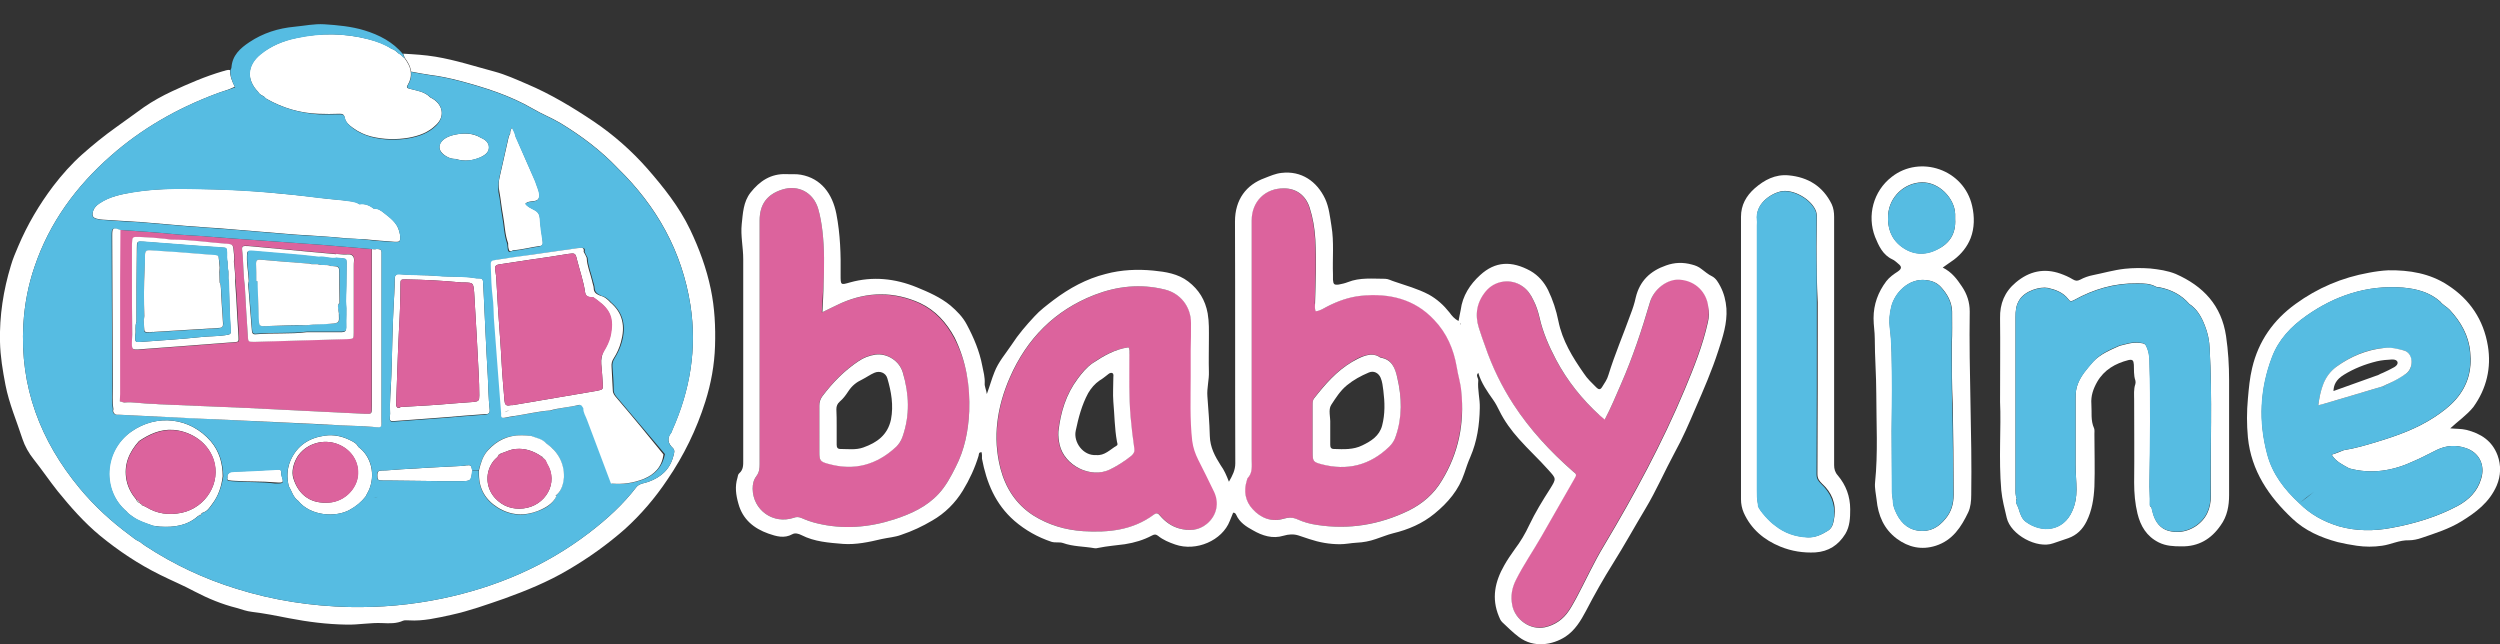 <svg xmlns="http://www.w3.org/2000/svg" xmlns:xlink="http://www.w3.org/1999/xlink" id="baby_line_LOGO__new_xA0_Image_1_" x="0px" y="0px" width="824.1px" height="212.4px" viewBox="0 0 824.1 212.4" style="enable-background:new 0 0 824.1 212.4;" xml:space="preserve"><rect x="0" y="0" width="824.1" height="212.4" fill="#333333" stroke="none"/><style type="text/css">	.st0{fill:#FFFFFF;}	.st1{fill:#DC639D;}	.st2{fill:#56BCE2;}	.st3{fill:#D2D0D0;}</style><path class="st0" d="M75.8,23.1c0,2,0.7,3.7,1.6,5.5C75.2,29.7,73,30.2,71,31c-12.7,4.8-24.3,11.4-34.5,20.4 c-11.4,10-20.2,22-25.1,36.5c-2.1,6.1-3.3,12.4-3.7,19c-1.2,20.6,5.6,38.4,18.6,54.1c4.9,5.9,10.5,11,16.6,15.5c1,0.8,2,1.6,3.2,2.1 c0.6,0.5,1.3,1,1.9,1.4c9.3,6.1,19.3,10.8,30,14.1c12.1,3.8,24.6,5.7,37.2,6c10.3,0.2,20.4-0.7,30.5-2.8c17.7-3.7,34-10.6,48.4-21.6 c5.9-4.5,11.3-9.4,15.8-15.3c1.1-1.1,2.6-1.1,3.9-1.6c4.1-1.5,7.1-4.1,8.2-8.6c0.2-0.8,0.6-1.7-0.2-2.5c-1.6-1.5-2-3.2-0.6-5 c0.2-0.2,0.3-0.6,0.4-0.9c5.9-13.2,8.2-26.9,6-41.2c-2.8-17.8-11.1-32.6-23.9-45.1c-5.6-5.9-12-10.7-18.9-14.9c-3-1.8-6.2-3-9.2-4.8 c-7.6-4.4-15.9-7-24.2-9.2c-3.1-0.8-6.3-1.5-9.6-1.9c-2.1-0.3-4.2-0.7-6.3-1.1c-0.2-1.8-1.1-3.2-2.1-4.6c-0.2-0.4-0.3-0.9-0.5-1.3 c3.6,0.2,7.1,0.4,10.7,1c6.6,1.1,13,3.2,19.4,4.9c3.7,1,7.2,2.6,10.7,4.1c7.8,3.3,15.1,7.7,22.1,12.4c6.5,4.4,12.4,9.6,17.6,15.5 c5.4,6.2,10.5,12.6,14.1,20.1c3,6.3,5.4,12.8,6.8,19.6c1.3,6.2,1.6,12.5,1.4,18.8c-0.2,6.2-1.3,12.3-3.2,18.3 c-2.9,9.2-7.1,17.8-12.5,25.7c-4,6-8.7,11.5-14,16.3c-5.8,5.1-12.1,9.6-18.8,13.5c-6.6,3.9-13.7,6.8-20.9,9.4 c-5.8,2-11.6,4.1-17.6,5.4c-4.6,1-9.2,2.1-13.9,1.8c-0.6,0-1.4-0.1-1.9,0.1c-2.2,1-4.5,0.9-6.8,0.8c-4-0.2-7.9,0.6-11.9,0.5 c-6.4-0.1-12.7-0.9-18.9-2.1c-4-0.8-8.1-1.6-12.2-2.1c-1.8-0.2-3.4-0.8-5.1-1.3c-4.8-1.2-9.4-3.1-13.8-5.4c-3.7-2-7.6-3.6-11.4-5.5 c-7.1-3.5-13.7-7.9-19.8-12.9c-5.2-4.3-9.7-9.4-14-14.7c-2.7-3.4-5.2-7.1-7.9-10.5c-1.6-2-2.9-4.3-3.7-6.7 c-1.9-5.9-4.4-11.6-5.6-17.8c-0.9-4.7-1.7-9.4-1.8-14.2c-0.2-8.6,1.1-17,3.6-25.2c0.6-2.1,1.5-4.2,2.4-6.3c3-7.1,6.9-13.7,11.5-19.8 c2.9-3.8,6.1-7.4,9.7-10.6c3.5-3.1,7.2-6.1,11-8.8c3.1-2.2,6.2-4.5,9.3-6.7c2.9-2,6-3.7,9.2-5.2c5.4-2.5,10.9-4.9,16.7-6.6 C74.1,23.4,74.8,22.9,75.8,23.1z"></path><path class="st0" d="M659.3,132.5c0-10.6,0.1-19.1,0-27.6c-0.1-4.8,1.5-8.7,5.2-11.8c4.4-3.7,9.3-4.8,14.7-2.9 c1.4,0.5,2.8,1.1,4.1,1.9c0.9,0.5,1.4,0.6,2.4,0.1c1.3-0.7,2.7-1.2,4.2-1.5c3.5-0.7,6.9-1.7,10.5-2.1c2.8-0.3,5.6-0.3,8.4-0.1 c2.8,0.3,5.7,0.7,8.4,1.8c9.1,4,15.1,10.4,16.6,20.5c0.7,4.8,1,9.6,1,14.5c0,12.6,0,25.3,0,37.9c0,3.5-0.6,7-2.8,10 c-3.1,4.5-7.3,7-12.9,6.9c-2.6,0-5.1-0.1-7.5-1.3c-4-2-6-5.4-7-9.5c-0.8-3.3-1.1-6.7-1.1-10.2c0.1-9.1,0-18.2,0-27.3 c0-1.7-0.2-3.5,0.4-5.2c0.1-0.4,0.1-0.8,0-1.2c-0.6-1.7-0.4-3.5-0.5-5.2c-0.1-1.4-0.4-1.8-1.8-1.5c-4.3,1.1-8,3.2-10.3,7.2 c-1.3,2.3-2.1,4.6-1.9,7.3c0.2,2.7-0.3,5.4,0.9,8c0.2,0.5,0.1,1.3,0.1,1.9c0,5.8,0.2,11.5,0,17.3c-0.2,4-0.8,7.9-2.6,11.5 c-1.3,2.6-3.2,4.5-6,5.5c-1.7,0.6-3.3,1.1-5,1.7c-5.3,1.9-14-2.8-15.3-8.4c-0.7-3-1.5-6-1.8-9.1 C658.8,151.3,659.7,140.8,659.3,132.5z M698.7,114c2.1-0.5,4.1-1.2,6.3-1c2.1,0.2,2.3,0.3,3,2.3c0.5,1.5,0.6,3,0.6,4.5 c0.4,12.9,0.2,25.8,0,38.6c-0.1,2.7,0.2,5.4,0.1,8.1c0,0.4,0.2,0.6,0.5,0.7c0.3,1.1,0.5,2.2,0.9,3.2c1,2.6,2.9,4.4,5.7,4.8 c2.7,0.5,5.4-0.1,7.8-1.6c3.7-2.4,5.2-5.9,5.2-10.2c-0.2-16.1,0.5-32.3-0.4-48.4c-0.1-2.7-0.6-5.2-1.6-7.7c-1.1-2.8-2.5-5.4-5.1-7.1 c-2.6-3-5.9-4.7-9.8-5.5c-0.4-0.1-0.8,0-1.2-0.2c-2-1.1-4.1-1.1-6.3-1.1c-7.4-0.1-14.2,1.9-20.7,5.5c-0.9,0.5-1.4,0.5-1.9-0.3 c-1.7-2.2-4.1-3.1-6.7-3.7c-2.6-0.5-7.5,0.9-9.4,3.9c-1.2,1.9-1.3,3.7-1.3,5.7c0,18.8,0,37.6,0,56.3c0,1.2-0.1,2.4,0.4,3.5 c-0.7,1.3,0.3,2.2,0.6,3.3c0.5,1.6,1,3.3,2.3,4.3c5.4,4,12.5,3.2,15.4-3.5c1-2.2,1.4-4.6,1.4-7c0-2.7-0.3-5.4-0.3-8.1 c0-7.4,0-14.7,0-22.1c0-1.5,0.1-3.1,0.7-4.6c1.1-2.9,3.1-5.1,5.1-7.4C692.4,116.7,695.6,115.4,698.7,114z"></path><path class="st0" d="M807.7,141.2c2,0.2,3.6,0.1,5.3,0.5c4.8,1.2,8.5,3.6,10.3,8.4c1.2,3.3,1.1,6.7-0.3,10 c-2.4,5.5-6.8,8.8-11.7,11.8c-4.1,2.5-8.6,3.9-13,5.4c-1.4,0.5-2.9,0.8-4.2,0.8c-3.2-0.1-5.9,1.4-8.9,1.8c-2.8,0.4-5.5,0.4-8.3,0 c-2.1-0.3-4.2-0.7-6.3-1.2c-5.6-1.5-10.8-3.8-14.9-7.7c-7.8-7.3-13.6-15.8-14.7-26.8c-0.4-4.3-0.4-8.5,0-12.8 c0.3-3.4,0.6-6.8,1.4-10.1c2.1-8.9,7-15.8,14.3-21.1c7.3-5.3,15.3-8.7,24.2-10.3c2.1-0.4,4.3-0.7,6.4-0.8c6.9-0.1,13.7,1,19.6,4.9 c7.3,4.7,11.8,11.5,13.2,20c1.2,7.2-0.4,14.1-4.8,20.2C813.1,136.9,810.4,138.7,807.7,141.2z M772.6,148.4c3.8-0.6,7.5-1.7,11.1-2.8 c6.6-2,13-4.3,18.8-8.1c2.6-1.7,5.1-3.6,7.1-5.9c3.9-4.5,5.3-9.7,4.7-15.5c-0.5-5.5-3.1-10-6.7-13.9c-0.9-1-2.3-1.6-3.2-2.8 c-3.5-3.1-7.8-4.2-12.3-4.6c-11.7-0.9-22.3,2.6-31.8,9.3c-5,3.5-9.1,7.8-11.3,13.6c-4,10.5-4.5,21.2-1.6,32 c1.7,6.5,5.7,11.7,10.6,16.2c3.7,3.7,8.1,6.1,13.1,7.6c5.7,1.6,11.5,1.6,17.3,0.5c7.6-1.4,14.9-3.6,21.7-7.2c3.7-2,6.6-4.8,7.8-9 c1.4-4.5-0.7-8.7-5.1-10.1c-3.2-1.1-6.4-0.9-9.5,0.6c-2.5,1.2-5,2.6-7.6,3.7c-6.8,3.2-13.9,4.4-21.3,2.4c-2.1-1.2-4.3-2.1-5.8-4.5 C770.2,149.4,771.4,148.9,772.6,148.4z"></path><path class="st0" d="M640.4,88.2c3,1.5,4.7,3.8,6.3,6.2c1.7,2.5,2.6,5.2,2.6,8.3c-0.3,20.1,0.8,40.3,0.5,60.4c0,2-0.2,4.1-1,5.8 c-2.3,4.8-5.1,9.2-10.7,11c-4.7,1.5-9,0.5-12.8-2.3c-4.3-3.2-6.2-7.7-6.7-12.9c-0.2-1.9-0.7-3.8-0.5-5.7c1-9.7,0.4-19.5,0.4-29.2 c0-6.1-0.5-12.1-0.5-18.2c0-2.2-0.4-4.4-0.4-6.7c0-4.6,1.5-8.6,4.2-12.2c1-1.3,2.4-2.3,3.8-3.2c1.3-0.9,1.4-1.6,0.1-2.6 c-0.6-0.5-1.2-1.1-1.9-1.4c-3.2-1.5-4.5-4.5-5.7-7.4c-2.7-7-0.6-15.1,5.5-19.8c9.3-7.3,23.8-2.5,26.5,9.6c0.8,3.5,0.8,7.2-0.5,10.6 c-1.1,2.8-3,5.2-5.5,7.1C643,86.4,641.9,87.1,640.4,88.2z M643.4,113.5c0.2-3.6,0.1-7.2,0.1-10.8c-0.1-3.2-1.6-5.8-3.7-8.1 c-1.4-1.5-3.1-2.1-5.1-2.3c-5.5-0.5-10,4.1-11.2,8.7c-0.6,2.3-0.8,4.8-0.5,7.1c0.7,5.3,0.6,10.7,0.7,16c0.1,6-0.1,12-0.1,18 c0,6.6,0.1,13.3,0.1,19.9c0,1,0.2,1.9,0.3,2.9c0,1.2,0.3,2.4,0.8,3.5c1.4,3.3,3.6,5.9,7.4,6.5c3.9,0.6,6.8-1,9.2-4 c1.9-2.3,2.6-4.9,2.6-7.8c0-10-0.1-20-0.3-30C643.4,126.6,643.4,120.1,643.4,113.5z M644.5,72.2c0-0.6,0-1.1,0-1.7 c-0.2-5.1-5.3-10.6-11.1-10.4c-5.7,0.2-10.6,4.8-11,10.7c-0.3,4.1,0.9,7.8,4.3,10.4c3.7,2.8,7.8,3.1,11.9,1 C642.7,80.3,644.8,76.9,644.5,72.2z"></path><path class="st0" d="M604.6,112.3c0,13.7,0,27.3,0,41c0,1.3,0.3,2.4,1.2,3.4c2.7,3.2,4.1,6.9,4.1,11.2c0,2.8-0.1,5.6-1.6,8.1 c-2.3,3.7-5.5,5.8-9.9,6.1c-4,0.2-7.8-0.4-11.5-1.9c-5.4-2.2-9.7-5.8-12.1-11.2c-0.6-1.4-0.9-2.9-0.9-4.4c0-31,0-62,0-93.1 c0-3.9,1.7-6.9,4.5-9.4c3.2-2.8,6.8-4.7,11.2-4.3c6.4,0.6,11.3,3.6,14.2,9.5c0.6,1.3,0.8,2.7,0.8,4.2 C604.6,85.1,604.6,98.7,604.6,112.3z M598.8,81.3c0-3.4,0.1-6.7,0.1-10.1c0-0.5-0.1-1-0.2-1.4c-1.3-4-7.6-7.7-11.8-6.7 c-3.5,0.9-8.3,4.2-7.7,9.4c0.1,0.6,0,1.1,0,1.7c0,29.1,0,58.2,0,87.3c0,1.5,0,3,0.3,4.5c0.1,0.3,0,0.6,0.1,0.9 c0.6,1.5,3.7,5,5.6,6.3c3.1,2.5,6.7,3.7,10.7,3.9c2.5,0.1,4.6-0.9,6.7-2.2c1.7-1.1,1.8-2.9,2.1-4.6c0.6-4.4-0.9-8-4.1-10.9 c-1-1-1.5-1.7-1.5-3.2c0.1-18.8,0.1-37.7,0.1-56.5C598.9,93.6,598.8,87.5,598.8,81.3z"></path><path class="st1" d="M39.5,75.8c6,0.4,12.1,0.8,18.1,1.4c2.8,0.3,5.7,0.4,8.6,0.6c6.3,0.5,12.5,1,18.8,1.4c7,0.5,14,1,20.9,1.5 c5.5,0.4,11.1,1,16.6,1.4c0,0.3,0,0.6,0,1c0,17,0,33.9,0,50.9c0,2.5,0,2.5-2.5,2.4c-6.1-0.3-12.1-0.6-18.2-0.9 c-6.7-0.3-13.4-0.7-20.1-1c-9.5-0.4-19-0.8-28.5-1.2c-1.1,0-2.2-0.2-3.3-0.2c-3,0-6-0.7-9.1-0.4c-0.5-0.1-0.9-0.3-1.4-0.4 c0-0.8,0.1-1.6,0.1-2.4c0-12.6,0-25.2,0-37.8C39.5,86.7,39.5,81.3,39.5,75.8z M77.2,86.4c0.2-1.5,0-3-0.2-4.5 c-0.1-1-0.6-1.3-1.5-1.4c-6.1-0.4-12.2-1.4-18.3-1.4c-1,0-1.9-0.2-2.8-0.3c-2.8-0.3-5.5-0.5-8.3-0.6c-2.4-0.1-2.4,0-2.5,2.3 c0,3.7,0,7.3,0,11c0,6.3,0,12.6,0.1,18.9c0,0.6-0.1,1.3-0.1,1.9c-0.1,3.1-0.1,3.2,3.1,2.9c4.5-0.3,8.9-0.7,13.4-1 c5.7-0.4,11.3-0.9,17-1.3c1.8-0.1,1.8-0.2,1.7-2c-0.1-2.2-0.3-4.3-0.4-6.5c-0.2-3.9-0.4-7.8-0.7-11.7C77.7,90.6,77.3,88.5,77.2,86.4 z M110.8,83.7c-2.9-0.3-5.9-0.5-8.8-0.8c-6.4-0.6-12.8-1.2-19.2-1.8c-0.7-0.1-1.4-0.1-2.1-0.1c-0.7,0-1,0.4-0.9,1.1 c0.5,3.9,0.3,7.9,0.9,11.9c0.3,5.6,0.6,11.1,1,16.7c0.1,1.9,0.1,1.9,2.2,1.9c10.2-0.3,20.4-0.6,30.6-0.9c2.1-0.1,2.1-0.1,2.1-2.2 c0-7.3,0-14.5,0-21.8c0-1.2,0.5-2.6-0.3-3.5c-0.7-0.7-2-0.3-3-0.4C112.4,83.7,111.6,83.7,110.8,83.7z"></path><path class="st0" d="M161.4,134.8c-0.4-3.6-0.4-7.2-0.6-10.8c-0.6-10-1-20.1-1.5-30.2c-0.1-2.1-0.1-2.1-2.3-2.1 c-3.2-0.6-6.4-0.5-9.6-0.6c-1.1,0-2.2-0.1-3.3-0.2c-4.1-0.3-8.3-0.1-12.4-0.6c-1.1-0.1-1.5,0.4-1.6,1.5c0,3.4-0.2,6.7-0.4,10.1 c-0.4,7.3-0.4,14.7-0.7,22c-0.1,4.1-0.6,8.3-0.4,12.4c0,0.5-0.1,1-0.1,1.4c-0.1,1,0.4,1.2,1.3,1.1c7.8-0.6,15.6-1.1,23.4-1.8 c2.2-0.2,4.5-0.3,6.7-0.5C161.1,136.6,161.6,136.1,161.4,134.8z M131.2,134.4l-0.2,0c-0.5-0.5-0.5-1.2-0.4-1.8 c0.3-7.8,0.5-15.6,0.9-23.5c0.3-5.1,0.5-10.2,0.5-15.3c0-1.7,0.1-1.7,1.8-1.7c6.1,0.1,12.1,0.4,18.2,1c0.3,0,0.6,0,1,0 c3,0.1,3,0.1,3.3,3.2c0.1,0.6,0,1.1,0.1,1.7c0.5,8.4,1,16.9,1.4,25.3c0.1,2.3,0.2,4.6,0.2,7c0,1.8-0.2,2-2,2.2 c-2.2,0.2-4.5,0.3-6.7,0.5c-5.4,0.5-10.8,0.8-16.2,1.1c-0.6,0-1.1,0-1.6,0.4L131.2,134.4z"></path><path class="st0" d="M131.9,77.8c0-0.6-0.2-1.1-0.3-1.6c-0.7-2.8-3-4.5-5.1-6.1c-0.9-0.7-1.9-1.5-3.2-1.3c-1.4-1.1-3-1.8-4.8-1.5 c-0.9-0.7-2-0.9-3.1-1c-3.3-0.5-6.7-0.6-10-1.1c-11.6-1.4-23.2-2.5-34.8-2.8c-8.9-0.2-17.7-0.5-26.5,0.9c-3.9,0.7-7.9,1.4-11.3,3.7 c-1,0.7-1.7,1.4-2.1,2.5c-0.5,1.7-0.1,2.4,1.7,2.7c0.5,0.1,0.9,0.2,1.4,0.2c4.2,0.3,8.4,0.5,12.7,0.8l0,0c2.7,0.2,5.5,0.5,8.2,0.7 c4.6,0.4,9.2,0.8,13.8,1.1c2.3,0.1,4.6,0.3,6.9,0.5c7.2,0.6,14.5,1.2,21.7,1.8c5.2,0.4,10.4,0.6,15.5,1.1c2.6,0.3,5.3,0.3,7.9,0.5 c3.2,0.3,6.4,0.6,9.5,0.8C131.8,79.8,132,79.6,131.9,77.8z"></path><path class="st0" d="M155.7,155.1c-0.4,3.5-0.4,3.5-4,3.5c-2.2,0-4.4,0-6.7,0c-5.6-0.1-11.2-0.1-16.8-0.2c-0.6,0-1.3,0-1.9,0 c-1.8,0-1.9-0.2-1.9-1.9c0-1,0.4-1.4,1.4-1.4c2.2,0,4.3-0.3,6.4-0.4c6.6-0.4,13.2-0.8,19.8-1.1c0.6,0,1.1-0.1,1.7-0.2 C155.3,153.3,155.3,153.3,155.7,155.1z"></path><g>	<path class="st0" d="M69.5,145.5c-6.8-7.9-17.8-9.2-26.3-3.2c-9.2,6.5-9.6,19.5-1.5,26.3c0.5,0.7,1.3,1.2,2,1.7  c2,1.5,4.4,2.2,6.7,3c0.8,0.1,1.6,0.2,2.3,0.3c4.7,0.3,9.1-0.3,12.7-3.6c0,0,0.2,0,0.2,0c0.1-0.2,0.3-0.4,0.6-0.5  c0.1-0.3,0.3-0.4,0.6-0.5c1.5-0.4,2.3-1.7,3.1-2.8c2.1-2.7,3.1-5.8,3.5-9.2C73.4,152.8,72.3,148.8,69.5,145.5z M60,169  c-4.3,0.9-8.2,0.4-11.9-1.9c-0.3-0.2-0.7-0.3-1.1-0.5l0,0c0,0,0,0,0,0l0,0c0,0.1,0.1,0.1,0.1,0.2c0-0.1-0.1-0.1-0.1-0.2  c-0.3,0-0.4-0.2-0.5-0.4c-0.2-0.2-0.4-0.3-0.6-0.5c-0.5-0.1-0.8-0.3-0.9-0.9c-1.6-1.9-2.8-4-3.3-6.5c-1-5,0.8-9.2,4.1-12.9  c-0.5-0.1-0.9,0-1.3,0.1c0.4-0.1,0.8-0.2,1.3-0.1c3.4-2.3,7.1-4,11.3-3.7c4.6,0.3,11,3.1,13.3,9.8C72.9,159,68,167.2,60,169z"></path>	<path class="st0" d="M66.2,169.5C66.2,169.5,66.2,169.5,66.2,169.5C66.2,169.5,66.2,169.5,66.2,169.5L66.2,169.5z"></path></g><path class="st0" d="M118.1,147.3c-0.6-1.2-1.7-1.7-2.7-2.2c-2.6-1.3-5.4-1.9-8.3-1.5c-5.1,0.7-9.1,3.2-11.3,8.1 c-1.2,2.8-1.3,5.7-0.6,8.6c1,1.6,1.4,3.6,3.1,4.8c4,5,12.4,5.6,17.1,2.9c2-1.1,3.7-2.5,5.1-4.3c0.3-0.6,0.7-1.3,1-1.9 C123.9,156.6,122.4,150.4,118.1,147.3z M96.7,157.7c-0.7-2.2,0-4.9,1.3-7.1c2.5-3.9,7.6-5.9,12.4-4.5c4.7,1.4,7.8,5.4,7.6,10.1 c-0.2,5.1-5,9.7-10.7,9.5C102,165.8,98.3,162.8,96.7,157.7z"></path><path class="st0" d="M141.8,32.1c-1.9-2-4.5-2.2-7-2.9c-0.8-0.2-0.8-0.6-0.4-1.2c0.8-1.3,1.2-2.8,1-4.3c-0.2-1.8-1.1-3.2-2.1-4.6 c-0.7-0.4-1-1.2-1.8-1.4c-0.8-0.6-1.4-1.4-2.4-1.6c-2.3-1.6-5-2.5-7.7-3.2c-7.9-2-15.8-2.1-23.7-0.4c-4.3,0.9-8.4,2.6-11.9,5.4 c-4.4,3.6-4.6,8.4-0.7,12.4c1.8-0.7,3.5-1.4,5.2-2.3c-1.7,0.8-3.4,1.6-5.2,2.3c0.4,0.8,1.2,1.1,1.9,1.5c0.3,0.3,0.5,0.6,0.9,0.8 c5.3,3,11,4.7,17.1,4.9c2.3,0.1,4.6,0.1,7,0c0.9,0,1.4,0.2,1.6,1.2c0.3,1.6,1.5,2.6,2.8,3.5c1.8,1.3,3.9,2.3,6,2.8 c4.1,1,8.2,1.1,12.3,0.4c3.3-0.6,6.5-1.7,9-4.2C146.9,38.3,146,34.1,141.8,32.1z"></path><path class="st0" d="M178.9,79.4c-0.3-2.5-0.7-4.9-0.9-7.4c-0.1-1.4-0.7-2.2-1.8-2.8c-1.1-0.6-2.3-1-3-2.1c0.3-0.2,0.4-0.3,0.6-0.4 c1.3-0.6,3.5,0,3.9-1.6c0.4-1.3-0.4-3-0.9-4.4c-0.1-0.3-0.2-0.6-0.3-0.9c-2.2-4.9-4.4-9.9-6.5-14.8c-0.2-1.1-0.6-2-1.2-3 c-0.4,0.7-0.7,1.3-0.6,2c-0.2,0.4-0.4,0.7-0.5,1.1c-1,4.4-2,8.8-3,13.3c-0.4,1.6-0.4,3.1-0.1,4.7c0.5,2.6,0.7,5.2,1.2,7.8 c0.6,3.1,0.6,6.3,1.7,9.3c0,0.6,0,1.3,0.2,1.9c0.2,1,0.8,0.8,1.4,0.4c3-0.2,5.8-1,8.7-1.4C178.9,81.1,179.1,80.4,178.9,79.4z"></path><path class="st0" d="M158.5,45.4c-2.7-1.6-5.6-1.6-8.6-1c-1.3,0.3-2.6,0.7-3.7,1.6c-1.8,1.5-1.8,3.4,0,4.9c1.1,0.9,2.4,1.5,4,1.5 c2.9,0.9,5.6,0.6,8.3-0.6c1.4-0.7,2.7-1.6,2.7-3.3C161.1,46.9,159.9,46,158.5,45.4z"></path><path class="st0" d="M92.7,156.4c0-0.1,0-0.3,0-0.5c0.1-0.9-0.3-1.2-1.2-1.2c-4.8,0.3-9.5,0.6-14.3,0.7c-1.2,0-2,0.4-2.3,1.5 c0,0.1,0.1,0.2,0.1,0.3c-0.1,0.5-0.2,1,0.4,1.1c0.7,0.1,1.4,0.2,2.1,0.2c4.4,0.3,8.8,0.1,13.2,0.5C93.6,159.2,93.6,159.2,92.7,156.4 z"></path><path class="st1" d="M433.8,102.5c1.5-0.1,2.7-1,3.9-1.6c3.5-1.8,7.2-3.1,11.1-3.5c9.2-0.9,17.6,1,24.1,8c4.1,4.3,6.4,9.6,7.4,15.5 c0.4,2.7,1.3,5.3,1.5,8.1c0.8,10.5-1.1,20.4-6.6,29.4c-2.6,4.4-6.3,7.6-10.9,9.9c-9.7,4.7-19.8,6.4-30.5,4.7 c-2.1-0.3-4.2-0.9-6.2-1.8c-1.6-0.7-2.9-0.7-4.6-0.2c-4,1.2-7.6-0.3-10.2-3.2c-2.4-2.6-3-5.9-1.9-9.4c0.1-0.2,0.1-0.5,0.2-0.7 c1.8-1.8,1.4-4.1,1.4-6.3c0-26.2,0-52.5,0-78.7c0-6.3,4.5-10.7,10.7-10.6c4,0,7.1,2.3,8.4,6.3c1.1,3.4,1.7,7,1.9,10.6 c0.4,7,0.1,13.9-0.1,20.9C433.6,100.7,433.4,101.6,433.8,102.5z M432.7,141.4C432.7,141.4,432.7,141.4,432.7,141.4 c0,2.6,0,5.1,0,7.7c0,2.8,0.2,3.1,2.8,3.8c8.6,2.4,16.1,0.4,22.5-5.8c1-1,1.7-2.1,2.1-3.4c2.1-6.4,2-12.8,0.5-19.3 c-0.8-3.2-1.8-6-5.5-6.6c-0.1,0-0.1-0.1-0.2-0.1c-1.7-1.1-3.5-1-5.3-0.4c-1.4,0.4-2.6,1.1-3.9,1.9c-5.1,3-9,7.4-12.5,12 c-0.5,0.6-0.5,1.3-0.5,2C432.7,136,432.7,138.7,432.7,141.4z"></path><path class="st1" d="M270.9,103c2.3-1.1,4.2-2.1,6.2-3c8.7-3.8,17.4-3.9,26,0c5.1,2.4,8.7,6.4,11.4,11.4c4,7.6,5.4,15.7,5,24.2 c-0.3,6.4-1.5,12.6-4.5,18.4c-1.6,3.2-3.2,6.2-5.6,8.8c-4,4.3-9.1,6.6-14.6,8.4c-8.4,2.7-16.9,3.4-25.5,1.3c-1.7-0.4-3.4-1-5-1.7 c-0.9-0.4-1.7-0.5-2.7-0.1c-6.7,2.2-13.4-2.5-13.5-9.6c0-1.5,0.3-2.9,1.2-4.1c1-1.3,1.1-2.6,1.1-4c0-26.8,0-53.6,0-80.3 c0-5.3,2.4-8.6,7.4-10.2c5.3-1.7,10.3,0.9,11.9,6.3c0.7,2.4,1.1,4.8,1.4,7.3c0.7,5.9,0.6,11.8,0.4,17.7 C271.2,96.7,271.1,99.6,270.9,103z M270.1,141.6C270.1,141.6,270.1,141.6,270.1,141.6c0,2.5,0,5,0,7.4c0,2.7,0.3,3.1,2.9,3.8 c8.6,2.4,16.1,0.4,22.5-5.7c1-0.9,1.6-1.9,2-3.2c2.5-7.1,2.1-14.1,0.1-21.2c-1.1-3.7-5.1-6.4-9-5.9c-2,0.3-3.9,1-5.5,2.1 c-4.7,3.1-8.6,7.1-12,11.6c-0.7,1-1.1,1.9-1,3.1C270.1,136.3,270.1,139,270.1,141.6z"></path><path class="st1" d="M392.8,123.9c0,7.1-0.3,14.2,0.5,21.3c0.3,2.3,1,4.3,2,6.3c1.7,3.4,3.4,6.7,5,10.1c1.9,4.1,0.9,8.4-2.4,11.1 c-2.7,2.2-5.8,2.4-9.1,1.5c-2.5-0.7-4.6-2.2-6.3-4.2c-0.6-0.7-1-1.1-2-0.4c-7,5.2-15,6-23.3,5.5c-5.9-0.4-11.4-2-16.5-5.2 c-5.7-3.7-9.1-9-10.8-15.4c-2.7-10.4-1.1-20.5,3.1-30.1c5.6-12.8,14.8-22.1,27.9-27.2c7.5-2.9,15.2-3.7,23-1.8 c5.3,1.2,8.8,5.7,8.8,11.1c0,3,0,5.9-0.1,8.9C392.8,118.2,392.8,121,392.8,123.9z M372,114.5c-4.5,0.6-8.3,2.7-11.9,5.2 c-1.9,1.3-3.5,3.1-4.9,5.1c-3.9,5.2-5.7,11.2-6.4,17.5c-0.2,1.4,0.1,2.9,0.4,4.3c1.5,6.9,10.1,11.2,16.5,8.2c2.6-1.2,5-2.8,7.2-4.6 c0.8-0.7,1.1-1.3,0.9-2.5c-0.5-3.4-0.9-6.8-1.2-10.2c-0.6-6.9-0.4-13.7-0.4-20.6C372.3,116.2,372.5,115.3,372,114.5z"></path><path class="st1" d="M529.1,138.1c2.1-4,3.7-7.9,5.4-11.8c3.8-8.7,6.8-17.7,9.5-26.9c1.3-4.3,5.7-7.7,9.8-7.4 c5.4,0.4,8.9,4.3,9.4,8.9c0.2,1.8,0.1,3.5-0.3,5.2c-1.7,7.7-4.6,14.9-7.6,22.1c-7.5,17.9-16.7,34.9-26.6,51.5 c-3.4,5.6-6.1,11.6-9.2,17.4c-0.8,1.4-1.5,2.8-2.4,4.1c-1.9,2.9-4.7,4.8-8,5.5c-4.8,1-9.8-2.6-10.7-7.3c-0.6-3-0.1-5.7,1.2-8.3 c2.5-5,5.7-9.6,8.5-14.5c3.6-6.2,7.1-12.5,10.7-18.7c0.9-1.5,0.9-1.6-0.5-2.7c-7.4-6.5-14.1-13.7-19.5-22c-3.9-6-7-12.4-9.3-19.1 c-0.7-2-1.5-4.1-2.1-6.1c-1.4-4.4-0.7-8.5,2.3-12.1c3-3.6,8.3-4.3,12.1-1.6c1.6,1.1,2.7,2.7,3.5,4.4c1,1.9,1.6,3.8,2.1,5.9 c1.1,4.9,3.1,9.4,5.4,13.8c3.7,7,8.6,13.1,14.4,18.4C527.8,137.1,528.4,137.5,529.1,138.1z"></path><path class="st0" d="M481.5,106.9c-0.1,0-0.2,0-0.2-0.1c0-0.1,0-0.1,0.1-0.2c0.1,0,0.2,0,0.2,0.1 C481.6,106.8,481.5,106.8,481.5,106.9z"></path><g>	<path class="st2" d="M183.4,163.3C183.4,163.2,183.4,163.2,183.4,163.3C183.4,163.2,183.4,163.2,183.4,163.3L183.4,163.3z"></path>	<path class="st2" d="M66.2,169.5C66.2,169.5,66.2,169.5,66.2,169.5C66.2,169.5,66.2,169.5,66.2,169.5L66.2,169.5z"></path>	<path class="st2" d="M221.2,142.8c0.2-0.2,0.3-0.6,0.4-0.9c5.9-13.2,8.2-26.9,6-41.2c-2.8-17.8-11.1-32.6-23.9-45.1  c-5.6-5.9-12-10.7-18.9-14.9c-3-1.8-6.2-3-9.2-4.8c-7.6-4.4-15.9-7-24.2-9.2c-3.1-0.8-6.3-1.5-9.6-1.9c-2.1-0.3-4.2-0.7-6.3-1.1  c0.2,1.6-0.2,3-1,4.3c-0.4,0.6-0.3,1,0.4,1.2c2.4,0.7,5.1,0.9,7,2.9c4.1,1.9,5,6.2,1.9,9.3c-2.5,2.5-5.7,3.6-9,4.2  c-4.1,0.7-8.2,0.6-12.3-0.4c-2.2-0.6-4.2-1.5-6-2.8c-1.2-0.9-2.4-1.9-2.8-3.5c-0.2-1-0.7-1.2-1.6-1.2c-2.3,0-4.6,0.1-7,0  C99,37.3,93.3,35.7,88,32.7c-0.3-0.2-0.6-0.5-0.9-0.8c-0.7-0.4-1.5-0.7-1.9-1.5c-4-4-3.7-8.8,0.7-12.4c3.5-2.9,7.5-4.5,11.9-5.4  c7.9-1.7,15.9-1.7,23.7,0.4c2.7,0.7,5.3,1.7,7.7,3.2c1,0.2,1.6,1,2.4,1.6c0.8,0.3,1.1,1,1.8,1.4c-0.2-0.4-0.3-0.9-0.5-1.3  c-3.4-4.1-7.9-6.4-12.8-7.9c-4.3-1.3-8.7-1.7-13.2-2c-3.3-0.2-6.5,0.5-9.7,0.8c-5.5,0.5-10.5,2.1-15,5.1c-3,2-5.6,4.3-5.9,8.3  c0,0.4-0.3,0.7-0.4,1.1c0,2,0.7,3.7,1.6,5.5C75.2,29.7,73,30.2,71,31c-12.7,4.8-24.3,11.4-34.5,20.4c-11.4,10-20.2,22-25.1,36.5  c-2.1,6.1-3.3,12.4-3.7,19c-1.2,20.6,5.6,38.4,18.6,54.1c4.9,5.9,10.5,11,16.6,15.5c1,0.8,2,1.6,3.2,2.1c0.4-0.7,0.9-1.3,1.5-1.8  c-0.6,0.5-1.1,1.1-1.5,1.8c0.6,0.5,1.3,1,1.9,1.4c9.3,6.1,19.3,10.8,30,14.1c12.1,3.8,24.6,5.7,37.2,6c10.3,0.2,20.4-0.7,30.5-2.8  c17.7-3.7,34-10.6,48.4-21.6c5.9-4.5,11.3-9.4,15.8-15.3l0,0c1.1-1.1,2.6-1.1,3.9-1.6c4.1-1.5,7.1-4.1,8.2-8.6  c0.2-0.8,0.6-1.7-0.2-2.5C220.2,146.3,219.8,144.6,221.2,142.8z M164.6,58.5c1-4.4,2-8.8,3-13.3c0.1-0.4,0.3-0.7,0.5-1.1  c0-0.7,0.2-1.3,0.6-2c0.5,1,1,1.9,1.2,3c2.2,4.9,4.4,9.9,6.5,14.8c0.1,0.3,0.2,0.6,0.3,0.9c0.5,1.4,1.3,3.1,0.9,4.4  c-0.4,1.6-2.6,1-3.9,1.6c-0.1,0.1-0.3,0.2-0.6,0.4c0.8,1.1,2,1.5,3,2.1c1.2,0.6,1.7,1.4,1.8,2.8c0.1,2.5,0.5,4.9,0.9,7.4  c0.1,1,0,1.6-1.3,1.8c-2.9,0.4-5.8,1.2-8.7,1.4c-0.6,0.4-1.2,0.6-1.4-0.4c-0.1-0.6-0.1-1.3-0.2-1.9c-1.1-3-1.1-6.2-1.7-9.3  c-0.5-2.6-0.6-5.2-1.2-7.8C164.2,61.6,164.3,60.1,164.6,58.5z M146.2,46c1.1-0.9,2.4-1.3,3.7-1.6c3-0.6,5.9-0.7,8.6,1  c1.4,0.6,2.6,1.5,2.6,3.1c0.1,1.7-1.2,2.7-2.7,3.3c-2.7,1.2-5.5,1.5-8.3,0.6c-1.5,0-2.8-0.6-4-1.5C144.4,49.5,144.5,47.5,146.2,46z   M144.1,91c1.1,0.1,2.2,0.2,3.3,0.2c3.2,0.1,6.4,0,9.6,0.6c2.2,0,2.2,0,2.3,2.1c0.5,10.1,0.9,20.1,1.5,30.2  c0.2,3.6,0.2,7.2,0.6,10.8c0.1,1.3-0.3,1.7-1.5,1.8c-2.2,0.2-4.5,0.3-6.7,0.5c-7.8,0.7-15.6,1.2-23.4,1.8c-0.9,0.1-1.4-0.1-1.3-1.1  c0-0.5,0.1-1,0.1-1.4c-0.2-4.2,0.2-8.3,0.4-12.4c0.3-7.3,0.3-14.7,0.7-22c0.2-3.4,0.3-6.7,0.4-10.1c0-1.1,0.4-1.6,1.6-1.5  C135.8,90.8,140,90.6,144.1,91z M32.4,72.3c-1.8-0.3-2.3-1-1.7-2.7c0.3-1.1,1.1-1.9,2.1-2.5c3.4-2.3,7.3-3.1,11.3-3.7  c8.8-1.5,17.7-1.1,26.5-0.9c11.7,0.3,23.3,1.3,34.8,2.8c3.3,0.4,6.7,0.6,10,1.1c1.1,0.2,2.2,0.4,3.1,1c1.8-0.3,3.4,0.4,4.8,1.5  c1.3-0.2,2.3,0.6,3.2,1.3c2.1,1.7,4.4,3.3,5.1,6.1c0.1,0.5,0.3,1.1,0.3,1.6c0.1,1.8-0.1,2-1.8,1.9c-3.2-0.2-6.4-0.4-9.5-0.8  c-2.6-0.3-5.3-0.3-7.9-0.5c-5.2-0.6-10.3-0.7-15.5-1.1c-7.2-0.6-14.5-1.2-21.7-1.8c-2.3-0.2-4.6-0.3-6.9-0.5  c-4.6-0.3-9.2-0.7-13.8-1.1c-2.7-0.2-5.5-0.5-8.2-0.7c-4.2-0.2-8.4-0.5-12.7-0.8C33.3,72.5,32.8,72.4,32.4,72.3z M37,127.3  c-0.1-16.5-0.1-33.1-0.2-49.6c0-2.6,0.2-2.7,2.7-1.9c6,0.4,12.1,0.8,18.1,1.4c2.8,0.3,5.7,0.4,8.6,0.6c6.3,0.5,12.5,1,18.8,1.4  c7,0.5,14,1,20.9,1.5c5.5,0.4,11.1,1,16.6,1.4c0.6,0,1.2,0.1,1.9,0.1c0.7-0.1,1.3-0.1,1.3,0.8c0,0.6,0,1.1,0,1.7  c0,17.7,0,35.3,0,53c0,3.3,0.6,3.3-3.2,3c-3.5-0.3-7-0.3-10.5-0.5c-11.7-0.6-23.5-1.1-35.2-1.7c-9.9-0.5-19.8-1-29.7-1.4  c-2.7-0.1-5.4-0.3-8.1-0.4c-0.5,0-1.1,0.1-1.5-0.4c-0.4-0.4-0.4-0.9-0.3-1.4C36.8,132.4,37,129.9,37,127.3z M49.6,174.8  c0.1-0.1,0.3-0.3,0.4-0.4C49.8,174.5,49.7,174.7,49.6,174.8z M70,166.2c-0.8,1.1-1.6,2.4-3.1,2.8c-0.2,0.2-0.4,0.3-0.6,0.5  c-0.1,0.3-0.2,0.5-0.6,0.5l-0.2,0c-3.7,3.3-8.1,3.9-12.7,3.6c-0.8,0-1.6-0.2-2.3-0.3c0,0.3-0.1,0.6-0.2,0.9  c0.1-0.2,0.2-0.5,0.2-0.9c-2.3-0.9-4.7-1.6-6.7-3c-0.7-0.5-1.5-1-2-1.7c-8-6.7-7.6-19.8,1.5-26.3c8.5-6,19.5-4.7,26.3,3.2  c2.8,3.3,3.9,7.2,4,11.5C73.1,160.4,72,163.5,70,166.2z M77.5,158.7c-0.7,0-1.4-0.1-2.1-0.2c-0.7-0.1-0.5-0.7-0.4-1.1  c-0.1-0.1-0.1-0.2-0.1-0.3c0.3-1.2,1.1-1.5,2.3-1.5c4.8-0.2,9.5-0.4,14.3-0.7c1-0.1,1.3,0.2,1.2,1.2c0,0.2,0,0.3,0,0.5  c0.9,2.8,0.9,2.8-2,2.8C86.3,158.8,81.9,159,77.5,158.7z M123.2,164c-0.9,0.1-1.8,0.1-2.7-0.3c-1.4,1.8-3.1,3.1-5.1,4.3  c-4.7,2.7-13.1,2.1-17.1-2.9c-1.7-1.2-2.1-3.2-3.1-4.8c0,0,0,0,0,0c-0.7-2.9-0.7-5.8,0.6-8.6c2.2-4.9,6.1-7.4,11.3-8.1  c2.9-0.4,5.7,0.1,8.3,1.5c1.1,0.5,2.2,1,2.7,2.2c4.4,3.1,5.8,9.3,3.4,14.5c-0.3,0.6-0.7,1.3-1,1.9  C121.4,164.1,122.3,164.1,123.2,164c0.5-0.1,0.9-0.1,1.3-0.2C124.1,163.9,123.7,164,123.2,164z M185.7,157.5  c-0.1,2.2-0.6,4.2-2.3,5.7c0,0.2,0,0.3-0.1,0.5c-1.2,2.6-3.5,3.9-6,4.8c-4.6,1.8-9.1,1.5-13.3-1.1c-4-2.5-6.1-6.1-6.2-10.9  c0-0.5,0-1,0-1.4c-0.7,0-1.5,0-2.2,0c-0.4,3.5-0.4,3.5-4,3.5c-2.2,0-4.4,0-6.7,0l0,0c-5.6-0.1-11.2-0.1-16.8-0.2  c-0.6,0-1.3,0-1.9,0c-1.8,0-1.9-0.2-1.9-1.9c0-1,0.4-1.4,1.4-1.4c2.2,0,4.3-0.3,6.4-0.4c6.6-0.4,13.2-0.8,19.8-1.1  c0.6,0,1.1-0.1,1.7-0.2c1.6-0.2,1.6-0.2,2,1.6c0.7,0,1.5,0,2.2,0c0.6-2.3,1.3-4.6,2.9-6.5c3-3.4,6.7-5.1,11.2-5  c1,0,2.1,0.1,3.1,0.2c0,0,0,0,0,0c1.7,0.8,3.6,1,4.9,2.4C184,148.9,186,152.6,185.7,157.5z M175.1,143.3c0-0.1,0-0.1,0.1-0.2  C175.2,143.2,175.2,143.3,175.1,143.3z M175.3,143c0.2-0.4,0.5-0.8,0.8-1.1C175.8,142.2,175.4,142.6,175.3,143z M208.8,160.1  c0.1,0,0.2,0,0.3,0C209,160,208.9,160,208.8,160.1z M212.4,157.9c-3.3,1.3-6.8,1.9-10.3,1.5l-0.2,0h-0.2c0,0.1,0.1,0.2,0.1,0.3  c0-0.1-0.1-0.2-0.1-0.3c-2.7-7-5.3-14-7.9-21c-0.5-1.2-1.3-2.4-1.2-3.8c-0.4-0.6-0.7-1.3-1.6-1.1c-3.1,0.7-6.3,0.9-9.4,1.8l0,0  c-3.9,0.3-7.7,1.2-11.5,1.8c-1.2,0.2-2.3,0.4-3.5,0.6c-1.1,0.2-1.2-0.4-1.1-1.3c-0.4-4.8-0.7-9.5-1.1-14.3  c-0.4-5.7-0.9-11.5-1.3-17.2c-0.2-2.3-0.2-4.6-0.4-6.9c-0.4-3.2-0.5-6.5-0.6-9.8c-0.1-2.2-0.1-2.2,2.1-2.6c3.7-0.5,7.4-1,11.1-1.6  c5.1-0.7,10.3-1.5,15.4-2.2c0.4-0.1,0.8-0.1,1.2-0.1c0.9,0,1,0.6,0.8,1.3c0.3,0.7,0.6,1.3,1,2c0.1,2.7,1.2,5.1,1.8,7.7  c0.2,0.7,0.5,1.6,0.5,2.2c0.1,1.6,1.1,2,2.2,2.6c1.4,0.3,2.4,1.2,3.3,2.2c4.1,3.5,4.9,8,3.5,13c-0.5,1.9-1.4,3.8-2.4,5.4  c-0.6,0.9-0.8,1.9-0.7,2.9c0.2,2.5,0.4,5.1,0.4,7.6c0,1.1,0.6,1.8,1.2,2.5c5.2,6.2,10.5,12.4,15.7,18.6l0,0  C218.4,153.8,216,156.4,212.4,157.9z M202,160.1c-0.1-0.1-0.2-0.2-0.3-0.3C201.8,160,201.9,160.1,202,160.1z"></path></g><path class="st2" d="M728.4,115.1c-0.1-2.7-0.6-5.2-1.6-7.7c-1.1-2.8-2.5-5.4-5.1-7.1c-2.6-3-5.9-4.7-9.8-5.5 c-0.4-0.1-0.8,0-1.2-0.2c-2-1.1-4.1-1.1-6.3-1.1c-7.4-0.1-14.2,1.9-20.7,5.5c-0.9,0.5-1.4,0.5-1.9-0.3c-1.7-2.2-4.1-3.1-6.7-3.7 c-2.6-0.5-7.5,0.9-9.4,3.9c-1.2,1.9-1.3,3.7-1.3,5.7c0,18.8,0,37.6,0,56.3c0,1.2-0.1,2.4,0.4,3.5c-0.7,1.3,0.3,2.2,0.6,3.3 c0.5,1.6,1,3.3,2.3,4.3c5.4,4,12.5,3.2,15.4-3.5c1-2.2,1.4-4.6,1.4-7c0-2.7-0.3-5.4-0.3-8.1c0-7.4,0-14.7,0-22.1 c0-1.5,0.1-3.1,0.7-4.6c1.1-2.9,3.1-5.1,5.1-7.4c2.3-2.7,5.4-4,8.6-5.4c2.1-0.5,4.1-1.2,6.3-1c2.1,0.2,2.3,0.3,3,2.3 c0.5,1.5,0.6,3,0.6,4.5c0.4,12.9,0.2,25.8,0,38.6c-0.1,2.7,0.2,5.4,0.1,8.1c0,0.4,0.2,0.6,0.5,0.7c0.3,1.1,0.5,2.2,0.9,3.2 c1,2.6,2.9,4.4,5.7,4.8c2.7,0.5,5.4-0.1,7.8-1.6c3.7-2.4,5.2-5.9,5.2-10.2C728.6,147.4,729.3,131.2,728.4,115.1z"></path><path class="st2" d="M812.8,147.7c-3.2-1.1-6.4-0.9-9.5,0.6c-2.5,1.2-5,2.6-7.6,3.7c-6.8,3.2-13.9,4.4-21.3,2.4l0,0 c-2.1-1.2-4.3-2.1-5.8-4.5c1.4-0.6,2.6-1,3.9-1.5c3.8-0.6,7.5-1.7,11.1-2.8c6.6-2,13-4.3,18.8-8.1c2.6-1.7,5.1-3.6,7.1-5.9 c3.9-4.5,5.3-9.7,4.7-15.5c-0.5-5.5-3.1-10-6.7-13.9c-0.9-1-2.3-1.6-3.2-2.8c-3.5-3.1-7.8-4.2-12.3-4.6c-11.7-0.9-22.3,2.6-31.8,9.3 c-5,3.5-9.1,7.8-11.3,13.6c-4,10.5-4.5,21.2-1.6,32c1.7,6.5,5.7,11.7,10.6,16.2c1.6-1.3,3.2-2.6,4.9-3.8c2.8-2.2,6.1-3.8,9.3-5.4 c-3.2,1.6-6.5,3.2-9.3,5.4c-1.6,1.3-3.2,2.6-4.9,3.8c3.7,3.7,8.1,6.1,13.1,7.6c5.7,1.6,11.5,1.6,17.3,0.5c7.6-1.4,14.9-3.6,21.7-7.2 c3.7-2,6.6-4.8,7.8-9C819.3,153.3,817.2,149.2,812.8,147.7z M785.6,127.4c0.3,0.2,0.4,0.5,0.4,0.8 C786,127.9,785.8,127.7,785.6,127.4z M764.2,133.6c0.7-5.1,1.9-9.7,6.1-12.8c4.7-3.4,9.8-5.6,15.6-6.1c2.3-0.2,4.6,0.4,6.8,0.9 c2.9,1.3,2.9,5.9,0.4,7.6c-1.8,1.2-3.7,2.3-5.6,3.2c-0.7,0.3-1.4,0.7-2.2,1l0,0c-6.4,1.9-12.8,3.8-19.2,5.7 C765.6,133.2,765,133.3,764.2,133.6z"></path><path class="st2" d="M643.5,133.2c-0.2-6.6-0.1-13.1-0.2-19.7c0.2-3.6,0.1-7.2,0.1-10.8c-0.1-3.2-1.6-5.8-3.7-8.1 c-1.4-1.5-3.1-2.1-5.1-2.3c-5.5-0.5-10,4.1-11.2,8.7c-0.6,2.4-0.8,4.8-0.5,7.1c0.7,5.3,0.6,10.7,0.7,16c0.1,6-0.1,12-0.1,18 c0,6.6,0.1,13.3,0.1,19.9c0,1,0.2,1.9,0.3,2.9c0.4-0.1,0.7-0.3,1-0.4c-0.3,0.2-0.7,0.3-1,0.4c0,1.2,0.3,2.4,0.8,3.5 c1.4,3.3,3.6,5.9,7.4,6.5c3.9,0.6,6.8-1,9.2-4c1.9-2.3,2.6-4.9,2.6-7.8C643.8,153.2,643.8,143.2,643.5,133.2z"></path><path class="st2" d="M644.5,72.2c0.3,4.7-1.8,8-5.9,10.1c-4.1,2.1-8.2,1.8-11.9-1c-3.4-2.6-4.6-6.3-4.3-10.4 c0.4-5.9,5.3-10.5,11-10.7c5.8-0.2,10.9,5.2,11.1,10.4C644.5,71.1,644.5,71.7,644.5,72.2z"></path><path class="st2" d="M600.3,159.5c-1-1-1.5-1.7-1.5-3.2c0.1-18.8,0.1-37.7,0.1-56.5c0-6.1-0.1-12.3-0.2-18.4c0-3.4,0.1-6.7,0.1-10.1 c0-0.5-0.1-1-0.2-1.4c-1.3-4-7.6-7.7-11.8-6.7c-3.5,0.9-8.3,4.2-7.7,9.4c0.1,0.6,0,1.1,0,1.7c0,29.1,0,58.2,0,87.3 c0,1.5,0,3,0.3,4.5c0.1,0.3,0,0.6,0.1,0.9c0.6,1.5,3.7,5,5.6,6.3c3.1,2.5,6.7,3.7,10.7,3.9c2.5,0.1,4.6-0.9,6.7-2.2 c1.7-1.1,1.8-2.9,2.1-4.6C605,166,603.4,162.4,600.3,159.5z"></path><g>	<path class="st0" d="M180,146.1c-1.3-1.5-3.2-1.7-4.9-2.4c-1-0.1-2.1-0.2-3.1-0.2c-4.5-0.1-8.2,1.7-11.2,5  c-1.7,1.9-2.3,4.1-2.9,6.5c0,0.5,0,1,0,1.4c0,4.8,2.2,8.4,6.2,10.9c4.2,2.6,8.7,2.9,13.3,1.1c2.4-1,4.8-2.3,6-4.8  c-0.4-0.2-0.3-0.4,0.1-0.5c0,0,0,0,0,0c1.7-1.5,2.2-3.6,2.4-5.8C186,152.6,184,148.9,180,146.1z M181.2,152.2  c-0.1-0.1-0.2-0.1-0.2-0.2C181.1,152.1,181.1,152.1,181.2,152.2z M172.5,167.6c-3.6,0.4-6.8-0.7-9.3-3.4c-3.2-3.5-3.4-8.8-0.3-12.5  c0.5-0.6,1.3-1,1.5-1.8c0.2-0.2,0.5-0.3,0.7-0.5c0,0,0,0,0,0.1l0,0l0,0l0,0c1.6-0.5,3.2-1.4,4.9-1.5c3.1-0.3,5.9,0.7,8.4,2.4  c0.3,0.1,0.4,0.2,0.5,0.5c0.3,0.1,0.4,0.2,0.5,0.5c0.1,0.1,0.3,0.3,0.4,0.4l0,0c0.2,0.4,0.3,0.7,0.5,1.1  C184.3,159.1,179.8,166.8,172.5,167.6z"></path>	<path class="st0" d="M179,150.8C179,150.8,179,150.8,179,150.8C179,150.7,179,150.7,179,150.8L179,150.8z"></path></g><path class="st0" d="M203.2,131.1c-0.6-0.7-1.2-1.4-1.2-2.5c-0.1-2.5-0.3-5.1-0.4-7.6c-0.1-1.1,0.1-2,0.7-2.9 c1.1-1.7,1.9-3.5,2.4-5.4c1.4-5,0.7-9.5-3.5-13c-0.9-1-1.9-1.9-3.3-2.2l0,0c-1.1-0.5-2.2-0.9-2.2-2.6c0-0.6-0.4-1.5-0.5-2.2 c-0.6-2.6-1.7-5-1.8-7.7c-0.3-0.7-0.6-1.3-1-2c-0.3,0-0.6,0.1-0.7,0.3c0.2-0.1,0.4-0.2,0.7-0.3c0.1-0.7,0.1-1.3-0.8-1.3 c-0.4,0-0.8,0.1-1.2,0.1c-5.1,0.7-10.3,1.5-15.4,2.2c-3.7,0.5-7.4,1-11.1,1.6c-2.2,0.3-2.2,0.4-2.1,2.6c0.1,3.3,0.2,6.6,0.6,9.8 c0.3,2.3,0.3,4.6,0.4,6.9c0.4,5.7,0.9,11.5,1.3,17.2c0.4,4.8,0.7,9.5,1.1,14.3c-0.1,0.8,0,1.5,1.1,1.3c1.2-0.2,2.3-0.5,3.5-0.6 c3.9-0.6,7.6-1.5,11.5-1.8c3.1-0.9,6.3-1,9.4-1.8c1-0.2,1.2,0.5,1.6,1.1c-0.1,1.4,0.8,2.6,1.2,3.8c2.6,7,5.3,14,7.9,21h0.2l0.2,0 c3.6,0.3,7-0.2,10.3-1.5c3.7-1.5,6.1-4,6.6-8.1C213.7,143.6,208.5,137.3,203.2,131.1z M193.6,90.5c-0.2-0.6-0.3-1.2-0.5-1.9 C193.3,89.2,193.4,89.8,193.6,90.5z M167.9,135.4c-0.6,0-1.1,0.3-1.5,0.5C166.8,135.6,167.3,135.3,167.9,135.4 c1.9,0.1,3.7-0.2,5.5-0.5C171.6,135.2,169.8,135.4,167.9,135.4z M198.2,120c0.2,2.2,0.4,4.5,0.5,6.7c0.1,1.7,0,1.7-1.8,2.1 c-9.2,1.6-18.4,3.1-27.6,4.7c-0.4,0.1-0.8,0-1.2,0.1c-1.3,0.3-1.7-0.3-1.8-1.5c-0.3-3.9-0.7-7.8-0.9-11.7 c-0.3-6.1-0.8-12.1-1.2-18.1c-0.2-3.4-0.4-6.8-0.6-10.3c0-0.9-0.2-1.7-0.3-2.6c-0.3-1.7,0-2.1,1.6-2.3c3.3-0.5,6.6-1,9.9-1.5 c4.2-0.6,8.4-1.2,12.5-1.9c2.2-0.3,2.4-0.3,2.9,1.9c0.9,3.6,2.2,7.2,2.7,10.9c0.2,1.3,1.2,1.5,2.3,1.4c-0.1-0.4-0.2-0.8-0.3-1.2 c0.1,0.4,0.2,0.8,0.3,1.2c0.1,0.1,0.2,0.1,0.3,0.1c0.6,0,1.2-0.2,1.8-0.4c-0.6,0.2-1.2,0.4-1.8,0.4c0.5,0.4,1,0.7,1.5,1.1 c4,3,5.4,5.8,4.1,11.8c-0.4,1.7-1.2,3.3-2.1,4.8C198.4,117,198.1,118.4,198.2,120z"></path><path class="st0" d="M65.7,169.9c0.1-0.3,0.3-0.4,0.6-0.5C66.2,169.7,66,170,65.7,169.9z"></path><path class="st0" d="M66.2,169.5c0.1-0.3,0.3-0.5,0.6-0.5C66.6,169.1,66.4,169.3,66.2,169.5z"></path><path class="st0" d="M183.3,163.7c-0.4-0.2-0.3-0.4,0.1-0.5C183.4,163.4,183.3,163.5,183.3,163.7z"></path><path class="st0" d="M116.2,84.3c-0.7-0.7-2-0.3-3-0.4c-0.8-0.1-1.6-0.1-2.4-0.2c0,0.4,0,0.8,0,1.3c3.9,0.4,3.4-0.2,3.4,3.7 c0,3.6-0.1,7.2-0.2,10.8c0.3,2.9,0,5.7,0.1,8.6c0,1-0.4,1.4-1.4,1.4c-3.8,0-7.6,0-11.5,0c-5.6,0.7-11.3,0.2-16.9,0.7 c-1.2,0.1-1.2-0.6-1.3-1.5c-0.4-5-0.8-10-1.2-15c0.1-0.3,0.1-0.6,0.2-1c-0.1-2.8-0.7-5.5-0.6-8.3c0-1.6,0.2-1.8,1.8-1.6 c5.4,0.5,10.9,0.9,16.4,1.4c1.8,0.2,3.6,0.4,5.4,0.6c1.9-0.3,3.8,0.6,5.8,0.3c0-0.4,0-0.8,0-1.3c-2.9-0.3-5.9-0.5-8.8-0.8 c-6.4-0.6-12.8-1.2-19.2-1.8c-0.7-0.1-1.4-0.1-2.1-0.1c-0.7,0-1,0.4-0.9,1.1c0.5,3.9,0.3,7.9,0.9,11.9c0.3,5.6,0.6,11.1,1,16.7 c0.1,1.9,0.1,1.9,2.2,1.9c10.2-0.3,20.4-0.6,30.6-0.9c2.1-0.1,2.1-0.1,2.1-2.2c0-7.3,0-14.5,0-21.8 C116.5,86.6,117.1,85.2,116.2,84.3z"></path><path class="st0" d="M78.6,110.8c-0.1-2.2-0.3-4.3-0.4-6.5c-0.2-3.9-0.4-7.8-0.7-11.7h0c0.2-2.1-0.3-4.2-0.4-6.3 c0.2-1.5,0-3-0.2-4.5c-0.1-1-0.6-1.3-1.5-1.4c-6.1-0.4-12.2-1.4-18.3-1.4c-1,0-1.9-0.2-2.8-0.3c-2.8-0.3-5.5-0.5-8.3-0.6 c-2.4-0.1-2.4,0-2.5,2.3c0,3.7,0,7.3,0,11c0,6.3,0,12.6,0.1,18.9c0,0.6-0.1,1.3-0.1,1.9c-0.1,3.1-0.1,3.2,3.1,2.9 c4.5-0.3,8.9-0.7,13.4-1c5.7-0.4,11.3-0.9,17-1.3C78.7,112.7,78.7,112.7,78.6,110.8z M74.2,110.5c-2.6,0.4-5.3,0.3-7.9,0.6 c-6.6,0.7-13.2,1.1-19.8,1.6c-2.2,0.2-1.9-0.2-1.9-2.2c0.3-1.4-0.2-3,0.4-4.4C45,98,45,90,45.1,81.9c0-2.3,0-2.4,2.4-2.2 c5.6,0.4,11.3,0.9,16.9,1.3c2.9,0.2,5.7,0.4,8.6,0.6c1.7,0.1,1.7,0.1,1.8,1.8c0.1,1-0.1,2.1,0.2,3.1h0h0c0,0.6,0,1.2,0,1.9 c0.6,1.4,0,3,0.4,4.4c0,0,0,0,0,0c0.2,5.2,0.2,10.4,0.6,15.6C76.2,110.2,76.1,110.2,74.2,110.5z"></path><path class="st1" d="M195.4,97.9c0.1,0.1,0.2,0.1,0.3,0.1c0.5,0.4,1,0.7,1.5,1.1c4,3,5.4,5.8,4.1,11.8c-0.4,1.7-1.2,3.3-2.1,4.8 c-0.9,1.4-1.2,2.7-1,4.3c0.2,2.2,0.4,4.5,0.5,6.7c0.1,1.7,0,1.7-1.8,2.1c-9.2,1.6-18.4,3.1-27.6,4.7c-0.4,0.1-0.8,0-1.2,0.1 c-1.3,0.3-1.7-0.3-1.8-1.5c-0.3-3.9-0.7-7.8-0.9-11.7c-0.3-6.1-0.8-12.1-1.2-18.1c-0.2-3.4-0.4-6.8-0.6-10.3c0-0.9-0.2-1.7-0.3-2.6 c-0.3-1.7,0-2.1,1.6-2.3c3.3-0.5,6.6-1,9.9-1.5c4.2-0.6,8.4-1.2,12.5-1.9c2.2-0.3,2.4-0.3,2.9,1.9c0.9,3.6,2.2,7.2,2.7,10.9 C193.2,97.7,194.2,98,195.4,97.9z"></path><path class="st1" d="M45.1,164.8c-1.6-1.9-2.8-4-3.3-6.5c-1-5,0.8-9.2,4.1-12.8c3.4-2.3,7.1-4,11.3-3.7c4.6,0.3,11,3.1,13.3,9.8 C72.9,159,68,167.2,60,169c-4.3,0.9-8.2,0.4-11.9-1.9c-0.3-0.2-0.7-0.3-1.1-0.5l0,0c-0.1-0.3-0.2-0.4-0.5-0.4 c-0.2-0.2-0.4-0.3-0.6-0.5C45.8,165.2,45.5,164.9,45.1,164.8z"></path><path class="st1" d="M131.4,134.4l-0.2,0l-0.2,0c-0.5-0.5-0.4-1.2-0.4-1.8c0.3-7.8,0.5-15.6,0.9-23.5c0.3-5.1,0.5-10.2,0.5-15.3 c0-1.7,0.1-1.7,1.8-1.7c6.1,0.1,12.1,0.4,18.2,1c0.3,0,0.6,0,1,0c3,0.1,3,0.1,3.3,3.2c0.1,0.6,0,1.1,0.1,1.7 c0.5,8.4,1,16.9,1.4,25.3c0.1,2.3,0.2,4.6,0.2,7c0,1.8-0.2,2-2,2.2c-2.2,0.2-4.5,0.3-6.7,0.5c-5.4,0.5-10.8,0.8-16.2,1.1 C132.5,134.1,131.9,134.1,131.4,134.4z"></path><path class="st1" d="M179.5,151.3c0.1,0.1,0.3,0.3,0.4,0.4c0.2,0.4,0.3,0.7,0.5,1.1c3.9,6.4-0.6,14-7.9,14.8 c-3.6,0.4-6.8-0.7-9.3-3.4c-3.2-3.5-3.4-8.8-0.3-12.5c0.5-0.6,1.3-1,1.5-1.8c0.4,0,0.6-0.1,0.7-0.5l0,0.1c1.6-0.5,3.2-1.4,4.9-1.5 c3.1-0.3,5.9,0.7,8.4,2.4c0.1,0.3,0.3,0.4,0.5,0.5l0,0C179,151,179.2,151.2,179.5,151.3z"></path><path class="st0" d="M165.1,149.3c-0.1,0.4-0.4,0.5-0.7,0.5C164.6,149.7,164.9,149.5,165.1,149.3z"></path><path class="st1" d="M107.4,165.7c-5.4,0.1-9.1-2.9-10.6-8c-0.7-2.2,0-4.9,1.3-7.1c2.5-3.9,7.6-5.9,12.4-4.5 c4.7,1.4,7.8,5.4,7.6,10.1C117.9,161.3,113.1,166,107.4,165.7z"></path><path class="st3" d="M45.1,164.8c0.4,0.1,0.7,0.4,0.9,0.9C45.4,165.6,45.1,165.3,45.1,164.8z"></path><path class="st3" d="M46.5,166.1c0.3,0,0.4,0.2,0.5,0.4C46.8,166.5,46.6,166.4,46.5,166.1z"></path><path class="st0" d="M432.7,141.4c0-2.7,0-5.4,0-8.1c0-0.7,0-1.4,0.5-2c3.6-4.6,7.4-9,12.5-12c1.2-0.7,2.5-1.4,3.9-1.9 c1.8-0.6,3.6-0.8,5.3,0.4c0.1,0,0.1,0.1,0.2,0.1c3.7,0.6,4.8,3.4,5.5,6.6c1.5,6.5,1.7,12.9-0.5,19.3c-0.4,1.3-1.1,2.4-2.1,3.4 c-6.4,6.2-13.9,8.1-22.5,5.8c-2.6-0.7-2.8-1-2.8-3.8C432.7,146.5,432.7,143.9,432.7,141.4C432.7,141.4,432.7,141.4,432.7,141.4z  M438.5,140.6C438.5,140.6,438.5,140.6,438.5,140.6c0,2,0,4,0,6c0,0.8,0.2,1.4,1.2,1.4c3.2,0.1,6.4,0.3,9.4-1.2 c2.9-1.4,5.6-3.1,6.5-6.5c1-3.8,0.9-7.7,0.4-11.6c-0.2-1.4-0.3-2.8-0.9-4.2c-0.7-1.6-2.3-2.4-3.9-1.7c-2.6,1.1-5,2.4-7.2,4.2 c-2.2,1.8-3.7,4.2-5.2,6.5c-1,1.6-0.2,4-0.3,6.1C438.5,140,438.5,140.3,438.5,140.6z"></path><path class="st0" d="M270.1,141.6c0-2.6,0-5.3,0-7.9c0-1.2,0.3-2.1,1-3.1c3.4-4.5,7.3-8.5,12-11.6c1.6-1.1,3.5-1.8,5.5-2.1 c3.9-0.5,7.9,2.1,9,5.9c2.1,7.1,2.4,14.1-0.1,21.2c-0.4,1.2-1.1,2.3-2,3.2c-6.5,6.1-13.9,8.1-22.5,5.7c-2.6-0.7-2.9-1.1-2.9-3.8 C270.1,146.6,270.1,144.1,270.1,141.6C270.1,141.6,270.1,141.6,270.1,141.6z M275.8,140.4C275.8,140.4,275.8,140.4,275.8,140.4 c0,2.1,0,4.2,0,6.2c0,0.9,0.3,1.4,1.2,1.4c2.5,0,5.1,0.4,7.6-0.5c4.5-1.6,8-4.1,9.1-9.2c0.9-4.7,0.1-9.2-1.2-13.6 c-0.5-1.8-2.5-2.6-4.3-1.8c-1.4,0.6-2.6,1.5-4,2.2c-1.9,0.9-3.3,2-4.5,3.8c-0.8,1.2-1.7,2.5-2.9,3.5c-0.8,0.7-1.1,1.5-1.1,2.5 C275.8,136.7,275.8,138.6,275.8,140.4z"></path><path class="st0" d="M372,114.5c0.5,0.8,0.3,1.6,0.3,2.4c0,6.9-0.2,13.7,0.4,20.6c0.3,3.4,0.7,6.8,1.2,10.2c0.2,1.1-0.1,1.8-0.9,2.5 c-2.2,1.8-4.7,3.4-7.2,4.6c-6.3,3-14.9-1.3-16.5-8.2c-0.3-1.4-0.5-2.8-0.4-4.3c0.7-6.4,2.5-12.3,6.4-17.5c1.4-1.9,3-3.8,4.9-5.1 C363.8,117.3,367.6,115.1,372,114.5z M361.3,150c2.8,0.3,4.6-1.8,6.8-3.1c0.5-0.3,0.2-0.8,0.1-1.3c-0.8-4.4-0.8-8.8-1.2-13.2 c-0.2-2.6,0-5.3,0-7.9c0-0.5,0.2-1.2-0.3-1.5c-0.7-0.3-1.2,0.2-1.7,0.6c-0.8,0.6-1.6,1.3-2.5,1.8c-1.6,1.1-2.8,2.5-3.8,4.2 c-2.1,3.9-3.2,8.1-4.1,12.4C353.8,145.7,357,150.3,361.3,150z"></path><path class="st3" d="M179,150.8c-0.3-0.1-0.4-0.2-0.5-0.5C178.7,150.3,178.9,150.5,179,150.8z"></path><path class="st3" d="M179.5,151.3c-0.3-0.1-0.4-0.2-0.5-0.5C179.2,150.8,179.4,151,179.5,151.3z"></path><path class="st2" d="M76.1,108.3c-0.4-5.2-0.4-10.4-0.6-15.6c-0.4-1.4,0.1-3-0.4-4.4c0-0.6,0-1.2,0-1.9c-0.3-1-0.2-2.1-0.2-3.1 c-0.1-1.7-0.1-1.7-1.8-1.8c-2.9-0.2-5.7-0.4-8.6-0.6c-5.6-0.4-11.3-0.9-16.9-1.3c-2.4-0.2-2.4-0.1-2.4,2.2C45,90,45,98,45,106.1 c-0.6,1.4,0,2.9-0.4,4.4c0,2.1-0.3,2.4,1.9,2.2c6.6-0.5,13.2-0.9,19.8-1.6c2.6-0.3,5.3-0.2,7.9-0.6 C76.1,110.2,76.2,110.2,76.1,108.3z M72.1,108.2c-7.1,0.4-14.2,0.9-21.3,1.3c-0.2,0-0.3,0-0.5,0c-0.3,0-0.6,0.1-0.9,0.1 c-1.9,0.1-1.9,0.1-1.9-1.8c0-0.7-0.1-1.4-0.1-2.1c0.1-0.5,0.1-1,0.2-1.4c-0.2-5.1-0.2-10.2,0.1-15.3c0.1-1.6,0.1-3.2,0.1-4.8 c0-1.2,0.4-1.7,1.7-1.6c3,0.2,6,0.4,9.1,0.6c3.8,0.3,7.6,0.6,11.4,0.9c2,0.1,2,0.1,2.3,2c0.1,0.8,0.2,1.6,0.2,2.4h0l0,0 c0,0.5-0.1,1-0.1,1.5c0,1.1,0.1,2.2,0.1,3.3c0.5,1.4,0.4,2.8,0.5,4.3c0.2,3,0.4,6.1,0.6,9.1C73.6,107.5,73.3,108.1,72.1,108.2z"></path><path class="st2" d="M110.9,84.9c-2,0.4-3.8-0.6-5.8-0.3c-1.8-0.2-3.6-0.4-5.4-0.6c-5.4-0.5-10.9-0.9-16.4-1.4 c-1.6-0.1-1.7,0-1.8,1.6c-0.1,2.8,0.5,5.5,0.6,8.3c-0.1,0.3-0.1,0.6-0.2,1c0.4,5,0.8,10,1.2,15c0.1,0.9,0.1,1.6,1.3,1.5 c5.6-0.5,11.3,0,16.9-0.7v0c3.8,0,7.6,0,11.5,0c1,0,1.4-0.4,1.4-1.4c-0.1-2.9,0.2-5.7-0.1-8.6c0.1-3.6,0.2-7.2,0.2-10.8 C114.3,84.7,114.8,85.3,110.9,84.9z M111.5,102.1c0,0.5,0.3,1.1,0.3,1.6c0.1,2.5,0.2,2.8-2.5,3c-2.7,0.2-5.4,0-8,0.5c0,0,0,0,0,0 c-4.4,0-8.9,0.1-13.3,0.3c-2.5,0.1-2.5,0-2.6-2.5c-0.1-3-0.2-6-0.3-9c0-1.1-0.1-2.2-0.1-3.2c-0.1-0.1-0.3-0.1-0.4-0.2 c0-1.9,0-3.8-0.1-5.7c0-1,0.2-1.4,1.4-1.3c5.4,0.5,10.7,0.9,16.1,1.3c0.3,0,0.6,0.1,0.9,0.2c0.6,0,1.2,0,1.9,0h0l0,0 c1.4,0.6,3-0.1,4.3,0.6c0.2,0,0.3,0,0.5,0c2.3,0.1,2.3,0.1,2.3,2.5c0.1,3.2,0.1,6.5,0.1,9.7C111.1,100.5,111.4,101.3,111.5,102.1z"></path><path class="st0" d="M569.1,101.7c-0.2-2.6-0.8-5-2-7.3c-0.7-1.3-1.4-2.6-2.7-3.3c-1.3-0.6-2.4-1.6-3.5-2.4c-1-0.8-2-1.2-3.2-1.5 c-2.9-0.8-5.7-0.7-8.5,0.3c-5.2,1.8-8.7,5.1-10,10.6c-0.4,1.9-1,3.7-1.7,5.5c-2.4,6.7-5.2,13.2-7.3,20c-0.4,1.5-1.3,2.7-2.1,4 c-0.6,1-1.2,0.8-1.9,0.1c-1.5-1.5-3-2.9-4.1-4.6c-3.7-5.3-7.1-10.8-8.4-17.3c-0.7-3.5-1.8-6.9-3.4-10.2c-1.3-2.6-3.2-4.8-5.8-6.3 c-6.2-3.4-11.6-3.2-16.6,1.4c-3.3,3-5.8,6.8-6.4,11.5c-0.2,1.1-0.5,2.3-0.7,3.6c-1.4-0.7-2.2-1.7-3-2.8c-1.9-2.4-4.1-4.4-6.8-5.9 c-3.6-1.9-7.6-3-11.4-4.3c-1-0.3-2-0.9-3-0.9c-4.1,0-8.3-0.5-12.3,1.1c-1,0.4-2,0.6-3,0.8c-1.5,0.2-1.8-0.1-1.9-1.6 c0-0.6,0-1.1,0-1.7c-0.2-5.3,0.4-10.7-0.5-16c-0.5-3.1-0.8-6.2-2.1-9c-2.7-5.7-7.8-9.3-14.4-8.5c-1.9,0.2-3.7,1-5.5,1.7 c-6.1,2.2-9.8,7.1-9.8,14.3c0.1,26.6,0,53.1,0.1,79.7c0,2.3-0.9,4-2.1,6.1c-0.8-2.1-1.6-3.9-2.7-5.4c-1.9-3-3.5-5.9-3.6-9.7 c-0.1-4.4-0.5-8.7-0.8-13.1c-0.2-2.7,0.6-5.4,0.5-8.1c-0.1-3.5,0-7,0-10.6c0-2.9,0.1-5.7-0.4-8.6c-0.8-4.4-2.9-7.8-6.4-10.5 c-3.4-2.6-7.5-3.2-11.5-3.6c-5.2-0.5-10.5-0.3-15.7,1.1c-6.4,1.6-12,4.7-17.2,8.6c-2.2,1.7-4.5,3.4-6.3,5.4 c-2.7,2.9-5.3,5.9-7.5,9.3c-2,3-4.4,5.7-5.7,9.1c-0.9,2.2-1.5,4.5-2.5,7.2c-0.2-1.5-0.8-2.5-0.7-3.6c0.1-1.9-0.4-3.8-0.8-5.7 c-0.9-4.8-2.8-9.3-5.1-13.6c-1.3-2.5-3.3-4.5-5.4-6.3c-3.3-2.7-7.2-4.4-11.1-6c-7.1-2.9-14.5-3.7-22-1.6c-3.1,0.9-3.1,0.9-3.1-2.4 c0.1-6.8-0.1-13.5-1.4-20.2c-1.3-6.6-5-11.7-11.7-12.9c-1.6-0.3-3.2-0.1-4.8-0.2c-5.1-0.2-8.8,2.3-11.8,6.1 c-2.4,3.1-2.5,6.8-2.9,10.4c-0.4,3.8,0.5,7.6,0.5,11.5c0,22.1,0,44.2,0,66.2c0,1.6,0.1,3.2-1.3,4.4c-0.4,0.3-0.5,1-0.6,1.5 c-0.9,2.9-0.5,5.7,0.3,8.5c1.4,5.2,5.1,8.2,9.9,9.9c2.6,0.9,5.2,1.7,7.9,0.2c0.9-0.5,2-0.2,3,0.3c4.3,2.2,9,2.5,13.7,2.9 c4.3,0.3,8.5-0.6,12.7-1.6c2.2-0.5,4.4-0.6,6.5-1.4c3.6-1.2,7-2.8,10.2-4.7c4.2-2.4,7.6-5.8,10.1-9.9c2.2-3.6,4-7.5,5.2-11.5 c0.1-0.5,0-1.2,1-1.1c0,0.3,0.1,0.6,0.1,0.9c0,0.4,0,0.8,0,1.2c1.5,7.9,4.4,15,10.7,20.5c3.6,3.1,7.7,5.4,12.2,6.9 c1.3,0.4,2.6,0,3.8,0.4c3.3,1.2,6.9,1.1,10.3,1.7c0.5,0.1,1,0,1.4-0.1c2.9-0.6,5.8-0.8,8.7-1.2c3.2-0.5,6.2-1.4,9-2.9 c0.8-0.4,1.2-0.4,1.9,0.1c1.7,1.4,3.7,2.2,5.7,2.9c6.9,2.4,15.5-1.3,18-7.8c0.4-0.9,0.8-1.9,1.1-2.7c0.6,0,0.8,0.3,1,0.7 c1.1,2.5,3.3,3.9,5.5,5.1c3.1,1.8,6.5,2.9,10.1,1.8c1.7-0.5,3.3-0.6,4.9-0.1c1.2,0.4,2.4,0.8,3.6,1.2c3.3,1.1,6.6,1.7,10.1,1.7 c1.9,0,3.6-0.4,5.5-0.5c2.2-0.1,4.3-0.5,6.3-1.2c1.9-0.6,3.7-1.4,5.7-1.9c5-1.2,9.7-3.2,13.7-6.5c4.4-3.6,8-7.8,9.8-13.3 c0.6-1.8,1.2-3.6,2-5.4c2.2-5.1,3-10.5,3.1-16.1c0.1-3-0.8-6-0.5-9.1c0-0.4-0.2-0.8-0.3-1.1c-0.1-0.4-0.3-0.8,0.3-1.4 c1,3.4,3,6.2,4.9,8.9c0.8,1.1,1.4,2.3,2,3.5c1.7,3.5,4,6.6,6.5,9.4c3.1,3.5,6.6,6.7,9.7,10.2c2.6,2.9,2.7,2.8,0.6,6.2 c-2.5,3.9-4.9,7.8-6.9,12c-1.3,2.8-2.9,5.5-4.8,8c-1.2,1.7-2.4,3.4-3.4,5.2c-3.1,5.4-4.3,10.9-1.8,16.9c0.3,0.7,0.5,1.3,1.1,1.9 c1.8,1.7,3.5,3.4,5.5,4.9c4.9,3.7,11.1,2.6,15.3-0.1c3.2-2.1,5.1-5.3,6.8-8.5c2.8-5.4,5.8-10.7,9-15.8c3.7-5.9,7-11.9,10.6-17.9 c3.6-6,6.4-12.5,9.7-18.6c2.6-4.7,4.7-9.6,6.8-14.5c2.7-6.2,5.4-12.4,7.5-18.9C567.9,111.1,569.4,106.6,569.1,101.7z M319.5,135.6 c-0.3,6.4-1.5,12.6-4.5,18.4c-1.6,3.2-3.2,6.2-5.6,8.8c-4,4.3-9.1,6.6-14.6,8.4c-8.4,2.7-16.9,3.4-25.5,1.3c-1.7-0.4-3.4-1-5-1.7 c-0.9-0.4-1.7-0.5-2.7-0.1c-6.7,2.2-13.4-2.5-13.5-9.6c0-1.5,0.3-2.9,1.2-4.1c1-1.3,1.1-2.6,1.1-4c0-26.8,0-53.6,0-80.3 c0-5.3,2.4-8.6,7.4-10.2c5.3-1.7,10.3,0.9,11.9,6.3c0.7,2.4,1.1,4.8,1.4,7.3c0.7,5.9,0.6,11.8,0.4,17.7c-0.1,2.9-0.2,5.7-0.4,9.1 c2.3-1.1,4.2-2.1,6.2-3c8.7-3.8,17.4-3.9,26,0c5.1,2.4,8.7,6.4,11.4,11.4C318.5,119.1,319.8,127.1,319.5,135.6z M397.8,172.7 c-2.7,2.2-5.8,2.4-9.1,1.5c-2.5-0.7-4.6-2.2-6.3-4.2c-0.6-0.7-1-1.1-2-0.4c-7,5.2-15,6-23.3,5.5c-5.9-0.4-11.4-2-16.5-5.2 c-5.7-3.7-9.1-9-10.8-15.4c-2.7-10.4-1.1-20.5,3.1-30.1c5.6-12.8,14.8-22.1,27.9-27.2c7.5-2.9,15.2-3.7,23-1.8 c5.3,1.2,8.8,5.7,8.8,11.1c0,3,0,5.9-0.1,8.9c0,2.9,0,5.7,0,8.6c0,7.1-0.3,14.2,0.5,21.3c0.3,2.3,1,4.3,2,6.3 c1.7,3.4,3.4,6.7,5,10.1C402.1,165.7,401.1,170,397.8,172.7z M481.4,106.6c0.1,0,0.2,0,0.2,0.1c0,0.1,0,0.1-0.1,0.2 c-0.1,0-0.2,0-0.2-0.1C481.3,106.8,481.4,106.7,481.4,106.6z M475.3,158.4c-2.6,4.4-6.3,7.6-10.9,9.9c-9.7,4.7-19.8,6.4-30.5,4.7 c-2.1-0.3-4.2-0.9-6.2-1.8c-1.6-0.7-2.9-0.7-4.6-0.2c-4,1.2-7.6-0.3-10.2-3.2c-2.4-2.6-3-5.9-1.9-9.4c0.1-0.2,0.1-0.5,0.2-0.7 c1.8-1.8,1.4-4.1,1.4-6.3c0-26.2,0-52.5,0-78.7c0-6.3,4.5-10.7,10.7-10.6c4,0,7.1,2.3,8.4,6.3c1.1,3.4,1.7,7,1.9,10.6 c0.4,7,0.1,13.9-0.1,20.9c0,0.9-0.2,1.7,0.2,2.7c1.5-0.1,2.7-1,3.9-1.6c3.5-1.8,7.2-3.1,11.1-3.5c9.2-0.9,17.6,1,24.1,8 c4.1,4.3,6.4,9.6,7.4,15.5c0.4,2.7,1.3,5.3,1.5,8.1C482.8,139.5,480.8,149.4,475.3,158.4z M563,106.2c-1.7,7.7-4.6,14.9-7.6,22.1 c-7.5,17.9-16.7,34.9-26.6,51.5c-3.4,5.6-6.1,11.6-9.2,17.4c-0.8,1.4-1.5,2.8-2.4,4.1c-1.9,2.9-4.7,4.8-8,5.5 c-4.8,1-9.8-2.6-10.7-7.3c-0.6-3-0.1-5.7,1.2-8.3c2.5-5,5.7-9.6,8.5-14.5c3.6-6.2,7.1-12.5,10.7-18.7c0.9-1.5,0.9-1.6-0.5-2.7 c-7.4-6.5-14.1-13.7-19.5-22c-3.9-6-7-12.4-9.3-19.1c-0.7-2-1.5-4.1-2.1-6.1c-1.4-4.4-0.7-8.5,2.3-12.1c3-3.6,8.3-4.3,12.1-1.6 c1.6,1.1,2.7,2.7,3.5,4.4c1,1.9,1.6,3.8,2.1,5.9c1.1,4.9,3.1,9.4,5.4,13.8c3.7,7,8.6,13.1,14.4,18.4c0.5,0.4,1,0.8,1.7,1.4 c2.1-4,3.7-7.9,5.4-11.8c3.8-8.7,6.8-17.7,9.5-26.9c1.3-4.3,5.7-7.7,9.8-7.4c5.4,0.4,8.9,4.3,9.4,8.9 C563.5,102.7,563.4,104.5,563,106.2z"></path><path class="st0" d="M111.5,102.1c0-0.8-0.4-1.6,0.4-2.2c0-3.2-0.1-6.5-0.1-9.7c0-2.3,0-2.3-2.3-2.5c-0.2,0-0.3,0-0.5,0 c-1.4-0.7-2.9,0-4.3-0.6c-0.6,0-1.2,0-1.9,0c-0.3-0.1-0.6-0.1-0.9-0.2c-5.4-0.4-10.7-0.8-16.1-1.3c-1.1-0.1-1.4,0.4-1.4,1.3 c0.1,1.9,0.1,3.8,0.1,5.7c0.1,0,0.3,0.1,0.4,0.2c0,1.1,0.1,2.2,0.1,3.2c0.1,3,0.2,6,0.3,9c0.1,2.5,0.1,2.6,2.6,2.5 c4.4-0.2,8.9-0.4,13.3-0.3c2.7-0.4,5.4-0.2,8-0.5c2.7-0.2,2.6-0.5,2.5-3C111.8,103.2,111.5,102.6,111.5,102.1z"></path><path class="st0" d="M73.5,106.5c-0.2-3-0.4-6.1-0.6-9.1c-0.1-1.4,0.1-2.9-0.5-4.3c0-1.1-0.1-2.2-0.1-3.3c0-0.5,0.1-1,0.1-1.5 c-0.1-0.8-0.1-1.6-0.2-2.4C72,84.1,72,84.1,70,84c-3.8-0.3-7.6-0.6-11.4-0.9c-3-0.2-6-0.4-9.1-0.6c-1.3-0.1-1.7,0.4-1.7,1.6 c0,1.6,0,3.2-0.1,4.8c-0.3,5.1-0.3,10.2-0.1,15.3h0c-0.1,0.5-0.1,1-0.2,1.4c0,0.7,0.1,1.4,0.1,2.1c0.1,1.8,0.1,1.8,1.9,1.8 c0.3,0,0.6-0.1,0.9-0.1c0.2,0,0.3,0.1,0.5,0c7.1-0.4,14.2-0.9,21.3-1.3C73.3,108.1,73.6,107.5,73.5,106.5z"></path><path class="st0" d="M125.7,137.8c0-17.7,0-35.3,0-53c0-0.6,0-1.1,0-1.7c0-0.8-0.4-0.9-0.9-0.9v-0.1h-0.9v0.1c-0.4,0-0.9,0-1.3-0.1 c0,0.3,0,0.6,0,1c0,17,0,33.9,0,50.9c0,2.5,0,2.5-2.5,2.4c-6.1-0.3-12.1-0.6-18.2-0.9c-6.7-0.3-13.4-0.7-20.1-1 c-9.5-0.4-19-0.8-28.5-1.2c-1.1,0-2.2-0.2-3.3-0.2c-3,0-6-0.7-9.1-0.4v0c-0.5-0.1-0.9-0.3-1.4-0.4c0-0.8,0.1-1.6,0.1-2.4 c0-12.6,0-25.2,0-37.8c0-5.4,0.1-10.9,0.1-16.3c-2.5-0.9-2.7-0.7-2.7,1.9c0.1,16.5,0.1,33.1,0.2,49.6c0,2.5-0.2,5.1,0.2,7.6 c-0.2,0.5-0.1,1,0.3,1.4c0.4,0.5,1,0.4,1.5,0.4c2.7,0.1,5.4,0.3,8.1,0.4c9.9,0.5,19.8,1,29.7,1.4c11.7,0.6,23.5,1,35.2,1.7 c3.5,0.2,7,0.2,10.5,0.5C126.3,141.1,125.7,141,125.7,137.8z"></path><path class="st0" d="M792.7,115.6c-2.2-0.6-4.5-1.2-6.8-0.9c-5.8,0.6-11,2.8-15.6,6.1c-4.3,3.1-5.4,7.7-6.1,12.8 c0.9-0.2,1.4-0.4,1.9-0.5c6.4-1.9,12.8-3.8,19.2-5.7c0.7-0.3,1.4-0.7,2.2-1c2-0.9,3.8-1.9,5.6-3.2 C795.6,121.4,795.7,116.8,792.7,115.6z M789.3,121c-1.2,0.7-2.5,1.3-3.8,1.9c-0.5,0.2-1,0.4-1.5,0.7c-4.5,1.6-8.9,3.2-13.4,4.8 c-0.4,0.1-0.7,0.3-1.4,0.5c0.1-1.9,0.7-3.7,3.5-5.4c3.1-1.9,6.7-3.4,10.8-4.4c1.7-0.4,3.3-0.5,5-0.6C790.6,118.4,791,120,789.3,121z "></path></svg>